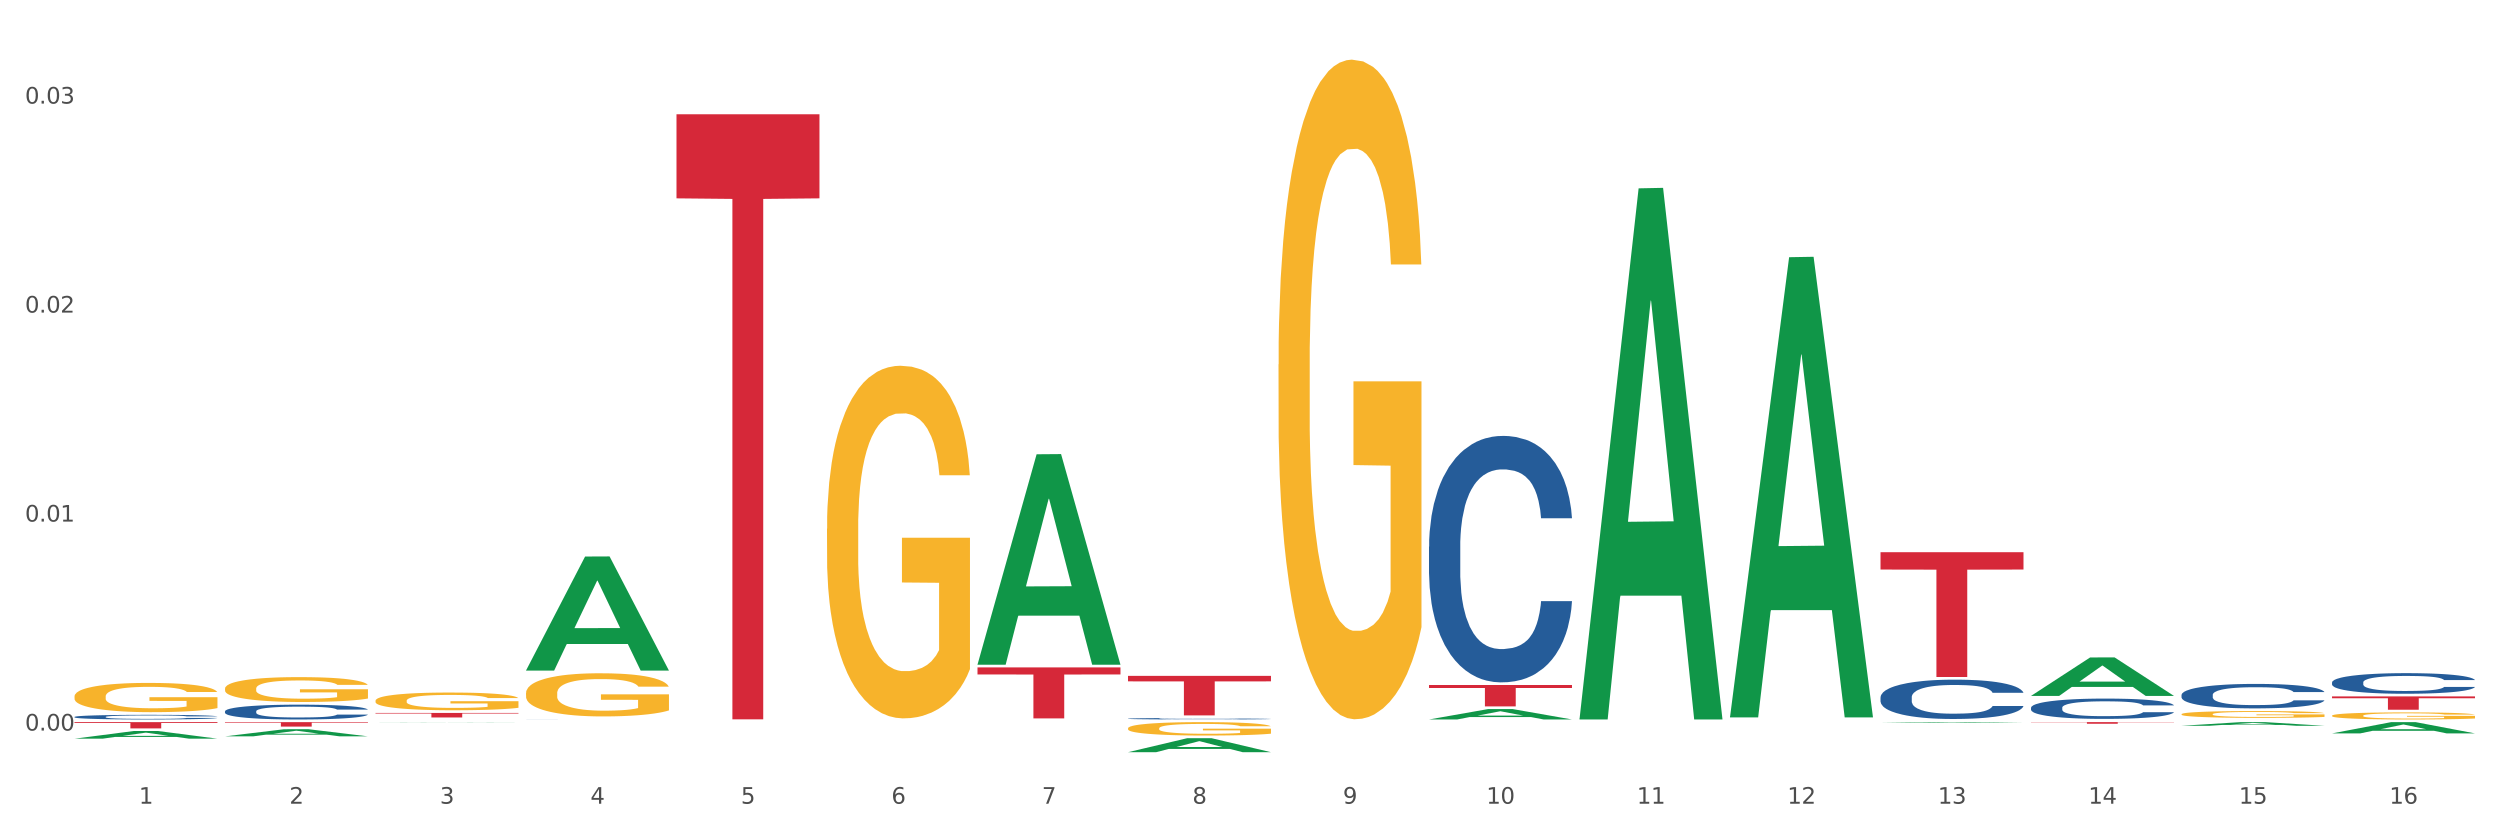 <?xml version="1.0" encoding="utf-8" standalone="no"?>
<!DOCTYPE svg PUBLIC "-//W3C//DTD SVG 1.1//EN"
  "http://www.w3.org/Graphics/SVG/1.1/DTD/svg11.dtd">
<svg xmlns:xlink="http://www.w3.org/1999/xlink" width="1080pt" height="360pt" viewBox="0 0 1080 360" xmlns="http://www.w3.org/2000/svg" version="1.1">
 <rect x="0" y="0" width="1080" height="360" fill="#333333" stroke="none"/>
 <defs>
  <style type="text/css">*{stroke-linejoin: round; stroke-linecap: butt}</style>
 </defs>
 <g id="figure_1">
  <g id="patch_1">
   <path d="M 0 360 
L 1080 360 
L 1080 0 
L 0 0 
z
" style="fill: #ffffff; stroke: #ffffff; stroke-linejoin: miter"/>
  </g>
  <g id="axes_1">
   <g id="matplotlib.axis_1">
    <g id="xtick_1">
     <g id="text_1">
      <!-- 1 -->
      <g style="fill: #4d4d4d" transform="translate(60.004 347.204) scale(0.096 -0.096)">
       <defs>
        <path id="DejaVuSans-31" d="M 794 531 
L 1825 531 
L 1825 4091 
L 703 3866 
L 703 4441 
L 1819 4666 
L 2450 4666 
L 2450 531 
L 3481 531 
L 3481 0 
L 794 0 
L 794 531 
z
" transform="scale(0.016)"/>
       </defs>
       <use xlink:href="#DejaVuSans-31"/>
      </g>
     </g>
    </g>
    <g id="xtick_2">
     <g id="text_2">
      <!-- 2 -->
      <g style="fill: #4d4d4d" transform="translate(125.021 347.204) scale(0.096 -0.096)">
       <defs>
        <path id="DejaVuSans-32" d="M 1228 531 
L 3431 531 
L 3431 0 
L 469 0 
L 469 531 
Q 828 903 1448 1529 
Q 2069 2156 2228 2338 
Q 2531 2678 2651 2914 
Q 2772 3150 2772 3378 
Q 2772 3750 2511 3984 
Q 2250 4219 1831 4219 
Q 1534 4219 1204 4116 
Q 875 4013 500 3803 
L 500 4441 
Q 881 4594 1212 4672 
Q 1544 4750 1819 4750 
Q 2544 4750 2975 4387 
Q 3406 4025 3406 3419 
Q 3406 3131 3298 2873 
Q 3191 2616 2906 2266 
Q 2828 2175 2409 1742 
Q 1991 1309 1228 531 
z
" transform="scale(0.016)"/>
       </defs>
       <use xlink:href="#DejaVuSans-32"/>
      </g>
     </g>
    </g>
    <g id="xtick_3">
     <g id="text_3">
      <!-- 3 -->
      <g style="fill: #4d4d4d" transform="translate(190.039 347.204) scale(0.096 -0.096)">
       <defs>
        <path id="DejaVuSans-33" d="M 2597 2516 
Q 3050 2419 3304 2112 
Q 3559 1806 3559 1356 
Q 3559 666 3084 287 
Q 2609 -91 1734 -91 
Q 1441 -91 1130 -33 
Q 819 25 488 141 
L 488 750 
Q 750 597 1062 519 
Q 1375 441 1716 441 
Q 2309 441 2620 675 
Q 2931 909 2931 1356 
Q 2931 1769 2642 2001 
Q 2353 2234 1838 2234 
L 1294 2234 
L 1294 2753 
L 1863 2753 
Q 2328 2753 2575 2939 
Q 2822 3125 2822 3475 
Q 2822 3834 2567 4026 
Q 2313 4219 1838 4219 
Q 1578 4219 1281 4162 
Q 984 4106 628 3988 
L 628 4550 
Q 988 4650 1302 4700 
Q 1616 4750 1894 4750 
Q 2613 4750 3031 4423 
Q 3450 4097 3450 3541 
Q 3450 3153 3228 2886 
Q 3006 2619 2597 2516 
z
" transform="scale(0.016)"/>
       </defs>
       <use xlink:href="#DejaVuSans-33"/>
      </g>
     </g>
    </g>
    <g id="xtick_4">
     <g id="text_4">
      <!-- 4 -->
      <g style="fill: #4d4d4d" transform="translate(255.056 347.204) scale(0.096 -0.096)">
       <defs>
        <path id="DejaVuSans-34" d="M 2419 4116 
L 825 1625 
L 2419 1625 
L 2419 4116 
z
M 2253 4666 
L 3047 4666 
L 3047 1625 
L 3713 1625 
L 3713 1100 
L 3047 1100 
L 3047 0 
L 2419 0 
L 2419 1100 
L 313 1100 
L 313 1709 
L 2253 4666 
z
" transform="scale(0.016)"/>
       </defs>
       <use xlink:href="#DejaVuSans-34"/>
      </g>
     </g>
    </g>
    <g id="xtick_5">
     <g id="text_5">
      <!-- 5 -->
      <g style="fill: #4d4d4d" transform="translate(320.073 347.204) scale(0.096 -0.096)">
       <defs>
        <path id="DejaVuSans-35" d="M 691 4666 
L 3169 4666 
L 3169 4134 
L 1269 4134 
L 1269 2991 
Q 1406 3038 1543 3061 
Q 1681 3084 1819 3084 
Q 2600 3084 3056 2656 
Q 3513 2228 3513 1497 
Q 3513 744 3044 326 
Q 2575 -91 1722 -91 
Q 1428 -91 1123 -41 
Q 819 9 494 109 
L 494 744 
Q 775 591 1075 516 
Q 1375 441 1709 441 
Q 2250 441 2565 725 
Q 2881 1009 2881 1497 
Q 2881 1984 2565 2268 
Q 2250 2553 1709 2553 
Q 1456 2553 1204 2497 
Q 953 2441 691 2322 
L 691 4666 
z
" transform="scale(0.016)"/>
       </defs>
       <use xlink:href="#DejaVuSans-35"/>
      </g>
     </g>
    </g>
    <g id="xtick_6">
     <g id="text_6">
      <!-- 6 -->
      <g style="fill: #4d4d4d" transform="translate(385.09 347.204) scale(0.096 -0.096)">
       <defs>
        <path id="DejaVuSans-36" d="M 2113 2584 
Q 1688 2584 1439 2293 
Q 1191 2003 1191 1497 
Q 1191 994 1439 701 
Q 1688 409 2113 409 
Q 2538 409 2786 701 
Q 3034 994 3034 1497 
Q 3034 2003 2786 2293 
Q 2538 2584 2113 2584 
z
M 3366 4563 
L 3366 3988 
Q 3128 4100 2886 4159 
Q 2644 4219 2406 4219 
Q 1781 4219 1451 3797 
Q 1122 3375 1075 2522 
Q 1259 2794 1537 2939 
Q 1816 3084 2150 3084 
Q 2853 3084 3261 2657 
Q 3669 2231 3669 1497 
Q 3669 778 3244 343 
Q 2819 -91 2113 -91 
Q 1303 -91 875 529 
Q 447 1150 447 2328 
Q 447 3434 972 4092 
Q 1497 4750 2381 4750 
Q 2619 4750 2861 4703 
Q 3103 4656 3366 4563 
z
" transform="scale(0.016)"/>
       </defs>
       <use xlink:href="#DejaVuSans-36"/>
      </g>
     </g>
    </g>
    <g id="xtick_7">
     <g id="text_7">
      <!-- 7 -->
      <g style="fill: #4d4d4d" transform="translate(450.108 347.204) scale(0.096 -0.096)">
       <defs>
        <path id="DejaVuSans-37" d="M 525 4666 
L 3525 4666 
L 3525 4397 
L 1831 0 
L 1172 0 
L 2766 4134 
L 525 4134 
L 525 4666 
z
" transform="scale(0.016)"/>
       </defs>
       <use xlink:href="#DejaVuSans-37"/>
      </g>
     </g>
    </g>
    <g id="xtick_8">
     <g id="text_8">
      <!-- 8 -->
      <g style="fill: #4d4d4d" transform="translate(515.125 347.204) scale(0.096 -0.096)">
       <defs>
        <path id="DejaVuSans-38" d="M 2034 2216 
Q 1584 2216 1326 1975 
Q 1069 1734 1069 1313 
Q 1069 891 1326 650 
Q 1584 409 2034 409 
Q 2484 409 2743 651 
Q 3003 894 3003 1313 
Q 3003 1734 2745 1975 
Q 2488 2216 2034 2216 
z
M 1403 2484 
Q 997 2584 770 2862 
Q 544 3141 544 3541 
Q 544 4100 942 4425 
Q 1341 4750 2034 4750 
Q 2731 4750 3128 4425 
Q 3525 4100 3525 3541 
Q 3525 3141 3298 2862 
Q 3072 2584 2669 2484 
Q 3125 2378 3379 2068 
Q 3634 1759 3634 1313 
Q 3634 634 3220 271 
Q 2806 -91 2034 -91 
Q 1263 -91 848 271 
Q 434 634 434 1313 
Q 434 1759 690 2068 
Q 947 2378 1403 2484 
z
M 1172 3481 
Q 1172 3119 1398 2916 
Q 1625 2713 2034 2713 
Q 2441 2713 2670 2916 
Q 2900 3119 2900 3481 
Q 2900 3844 2670 4047 
Q 2441 4250 2034 4250 
Q 1625 4250 1398 4047 
Q 1172 3844 1172 3481 
z
" transform="scale(0.016)"/>
       </defs>
       <use xlink:href="#DejaVuSans-38"/>
      </g>
     </g>
    </g>
    <g id="xtick_9">
     <g id="text_9">
      <!-- 9 -->
      <g style="fill: #4d4d4d" transform="translate(580.142 347.204) scale(0.096 -0.096)">
       <defs>
        <path id="DejaVuSans-39" d="M 703 97 
L 703 672 
Q 941 559 1184 500 
Q 1428 441 1663 441 
Q 2288 441 2617 861 
Q 2947 1281 2994 2138 
Q 2813 1869 2534 1725 
Q 2256 1581 1919 1581 
Q 1219 1581 811 2004 
Q 403 2428 403 3163 
Q 403 3881 828 4315 
Q 1253 4750 1959 4750 
Q 2769 4750 3195 4129 
Q 3622 3509 3622 2328 
Q 3622 1225 3098 567 
Q 2575 -91 1691 -91 
Q 1453 -91 1209 -44 
Q 966 3 703 97 
z
M 1959 2075 
Q 2384 2075 2632 2365 
Q 2881 2656 2881 3163 
Q 2881 3666 2632 3958 
Q 2384 4250 1959 4250 
Q 1534 4250 1286 3958 
Q 1038 3666 1038 3163 
Q 1038 2656 1286 2365 
Q 1534 2075 1959 2075 
z
" transform="scale(0.016)"/>
       </defs>
       <use xlink:href="#DejaVuSans-39"/>
      </g>
     </g>
    </g>
    <g id="xtick_10">
     <g id="text_10">
      <!-- 10 -->
      <g style="fill: #4d4d4d" transform="translate(642.105 347.204) scale(0.096 -0.096)">
       <defs>
        <path id="DejaVuSans-30" d="M 2034 4250 
Q 1547 4250 1301 3770 
Q 1056 3291 1056 2328 
Q 1056 1369 1301 889 
Q 1547 409 2034 409 
Q 2525 409 2770 889 
Q 3016 1369 3016 2328 
Q 3016 3291 2770 3770 
Q 2525 4250 2034 4250 
z
M 2034 4750 
Q 2819 4750 3233 4129 
Q 3647 3509 3647 2328 
Q 3647 1150 3233 529 
Q 2819 -91 2034 -91 
Q 1250 -91 836 529 
Q 422 1150 422 2328 
Q 422 3509 836 4129 
Q 1250 4750 2034 4750 
z
" transform="scale(0.016)"/>
       </defs>
       <use xlink:href="#DejaVuSans-31"/>
       <use xlink:href="#DejaVuSans-30" transform="translate(63.623 0)"/>
      </g>
     </g>
    </g>
    <g id="xtick_11">
     <g id="text_11">
      <!-- 11 -->
      <g style="fill: #4d4d4d" transform="translate(707.123 347.204) scale(0.096 -0.096)">
       <use xlink:href="#DejaVuSans-31"/>
       <use xlink:href="#DejaVuSans-31" transform="translate(63.623 0)"/>
      </g>
     </g>
    </g>
    <g id="xtick_12">
     <g id="text_12">
      <!-- 12 -->
      <g style="fill: #4d4d4d" transform="translate(772.14 347.204) scale(0.096 -0.096)">
       <use xlink:href="#DejaVuSans-31"/>
       <use xlink:href="#DejaVuSans-32" transform="translate(63.623 0)"/>
      </g>
     </g>
    </g>
    <g id="xtick_13">
     <g id="text_13">
      <!-- 13 -->
      <g style="fill: #4d4d4d" transform="translate(837.157 347.204) scale(0.096 -0.096)">
       <use xlink:href="#DejaVuSans-31"/>
       <use xlink:href="#DejaVuSans-33" transform="translate(63.623 0)"/>
      </g>
     </g>
    </g>
    <g id="xtick_14">
     <g id="text_14">
      <!-- 14 -->
      <g style="fill: #4d4d4d" transform="translate(902.174 347.204) scale(0.096 -0.096)">
       <use xlink:href="#DejaVuSans-31"/>
       <use xlink:href="#DejaVuSans-34" transform="translate(63.623 0)"/>
      </g>
     </g>
    </g>
    <g id="xtick_15">
     <g id="text_15">
      <!-- 15 -->
      <g style="fill: #4d4d4d" transform="translate(967.192 347.204) scale(0.096 -0.096)">
       <use xlink:href="#DejaVuSans-31"/>
       <use xlink:href="#DejaVuSans-35" transform="translate(63.623 0)"/>
      </g>
     </g>
    </g>
    <g id="xtick_16">
     <g id="text_16">
      <!-- 16 -->
      <g style="fill: #4d4d4d" transform="translate(1032.209 347.204) scale(0.096 -0.096)">
       <use xlink:href="#DejaVuSans-31"/>
       <use xlink:href="#DejaVuSans-36" transform="translate(63.623 0)"/>
      </g>
     </g>
    </g>
    <g id="xtick_17"/>
    <g id="xtick_18"/>
    <g id="xtick_19"/>
    <g id="xtick_20"/>
    <g id="xtick_21"/>
    <g id="xtick_22"/>
    <g id="xtick_23"/>
    <g id="xtick_24"/>
    <g id="xtick_25"/>
    <g id="xtick_26"/>
    <g id="xtick_27"/>
    <g id="xtick_28"/>
    <g id="xtick_29"/>
    <g id="xtick_30"/>
    <g id="xtick_31"/>
   </g>
   <g id="matplotlib.axis_2">
    <g id="ytick_1">
     <g id="text_17">
      <!-- 0.00 -->
      <g style="fill: #4d4d4d" transform="translate(10.8 315.605) scale(0.096 -0.096)">
       <defs>
        <path id="DejaVuSans-2e" d="M 684 794 
L 1344 794 
L 1344 0 
L 684 0 
L 684 794 
z
" transform="scale(0.016)"/>
       </defs>
       <use xlink:href="#DejaVuSans-30"/>
       <use xlink:href="#DejaVuSans-2e" transform="translate(63.623 0)"/>
       <use xlink:href="#DejaVuSans-30" transform="translate(95.41 0)"/>
       <use xlink:href="#DejaVuSans-30" transform="translate(159.033 0)"/>
      </g>
     </g>
    </g>
    <g id="ytick_2">
     <g id="text_18">
      <!-- 0.01 -->
      <g style="fill: #4d4d4d" transform="translate(10.8 225.322) scale(0.096 -0.096)">
       <use xlink:href="#DejaVuSans-30"/>
       <use xlink:href="#DejaVuSans-2e" transform="translate(63.623 0)"/>
       <use xlink:href="#DejaVuSans-30" transform="translate(95.41 0)"/>
       <use xlink:href="#DejaVuSans-31" transform="translate(159.033 0)"/>
      </g>
     </g>
    </g>
    <g id="ytick_3">
     <g id="text_19">
      <!-- 0.02 -->
      <g style="fill: #4d4d4d" transform="translate(10.8 135.039) scale(0.096 -0.096)">
       <use xlink:href="#DejaVuSans-30"/>
       <use xlink:href="#DejaVuSans-2e" transform="translate(63.623 0)"/>
       <use xlink:href="#DejaVuSans-30" transform="translate(95.41 0)"/>
       <use xlink:href="#DejaVuSans-32" transform="translate(159.033 0)"/>
      </g>
     </g>
    </g>
    <g id="ytick_4">
     <g id="text_20">
      <!-- 0.03 -->
      <g style="fill: #4d4d4d" transform="translate(10.8 44.756) scale(0.096 -0.096)">
       <use xlink:href="#DejaVuSans-30"/>
       <use xlink:href="#DejaVuSans-2e" transform="translate(63.623 0)"/>
       <use xlink:href="#DejaVuSans-30" transform="translate(95.41 0)"/>
       <use xlink:href="#DejaVuSans-33" transform="translate(159.033 0)"/>
      </g>
     </g>
    </g>
    <g id="ytick_5"/>
    <g id="ytick_6"/>
    <g id="ytick_7"/>
   </g>
   <g id="PolyCollection_1">
    <path d="M 812.382 312.334 
L 812.446 312.334 
L 837.916 311.958 
L 848.487 311.957 
L 874.148 312.335 
L 861.922 312.335 
L 856.382 312.247 
L 830.084 312.247 
L 829.893 312.248 
L 824.544 312.335 
L 812.382 312.335 
L 812.382 312.334 
L 833.395 312.194 
L 853.071 312.194 
L 843.329 312.038 
L 843.201 312.037 
L 843.074 312.038 
L 833.332 312.194 
L 833.395 312.194 
L 812.382 312.334 
z
" clip-path="url(#p7801685989)" style="fill: #109648"/>
    <path d="M 877.399 300.609 
L 877.463 300.593 
L 902.933 284.016 
L 913.504 284 
L 939.166 300.64 
L 926.94 300.64 
L 921.4 296.765 
L 895.101 296.765 
L 894.91 296.828 
L 889.561 300.64 
L 877.399 300.64 
L 877.399 300.609 
L 898.412 294.453 
L 918.089 294.437 
L 908.346 287.547 
L 908.219 287.515 
L 908.091 287.562 
L 898.349 294.437 
L 898.412 294.453 
L 877.399 300.609 
z
" clip-path="url(#p7801685989)" style="fill: #109648"/>
    <path d="M 942.416 313.534 
L 942.48 313.532 
L 967.951 311.959 
L 978.521 311.957 
L 1004.183 313.537 
L 991.957 313.537 
L 986.417 313.169 
L 960.118 313.169 
L 959.927 313.175 
L 954.579 313.537 
L 942.416 313.537 
L 942.416 313.534 
L 963.43 312.949 
L 983.106 312.948 
L 973.363 312.294 
L 973.236 312.291 
L 973.109 312.295 
L 963.366 312.948 
L 963.43 312.949 
L 942.416 313.534 
z
" clip-path="url(#p7801685989)" style="fill: #109648"/>
    <path d="M 1007.434 316.822 
L 1007.497 316.818 
L 1032.968 311.962 
L 1043.538 311.957 
L 1069.2 316.832 
L 1056.974 316.832 
L 1051.434 315.697 
L 1025.136 315.697 
L 1024.945 315.715 
L 1019.596 316.832 
L 1007.434 316.832 
L 1007.434 316.822 
L 1028.447 315.019 
L 1048.123 315.015 
L 1038.38 312.996 
L 1038.253 312.987 
L 1038.126 313.001 
L 1028.383 315.015 
L 1028.447 315.019 
L 1007.434 316.822 
z
" clip-path="url(#p7801685989)" style="fill: #109648"/>
    <path d="M 32.175 309.707 
L 32.248 309.705 
L 32.248 309.653 
L 32.467 309.584 
L 33.27 309.455 
L 34.292 309.358 
L 36.045 309.244 
L 36.994 309.197 
L 38.235 309.143 
L 40.79 309.057 
L 43.711 308.984 
L 45.755 308.944 
L 47.288 308.918 
L 50.72 308.872 
L 52.691 308.852 
L 54.735 308.835 
L 56.487 308.824 
L 59.408 308.811 
L 61.744 308.806 
L 64.445 308.804 
L 66.709 308.806 
L 69.702 308.813 
L 74.083 308.835 
L 75.762 308.848 
L 78.025 308.87 
L 80.362 308.9 
L 82.26 308.929 
L 84.45 308.971 
L 86.713 309.026 
L 88.904 309.096 
L 90.437 309.16 
L 91.678 309.228 
L 92.773 309.31 
L 93.576 309.4 
L 93.941 309.475 
L 80.581 309.475 
L 80.216 309.408 
L 79.485 309.334 
L 78.755 309.285 
L 77.952 309.244 
L 76.711 309.198 
L 75.616 309.169 
L 73.791 309.134 
L 72.111 309.112 
L 70.724 309.099 
L 69.045 309.088 
L 65.468 309.077 
L 62.912 309.077 
L 61.306 309.081 
L 59.335 309.09 
L 57.655 309.103 
L 55.684 309.125 
L 54.151 309.149 
L 52.618 309.18 
L 51.742 309.202 
L 50.427 309.243 
L 49.551 309.276 
L 48.383 309.332 
L 47.726 309.373 
L 46.558 309.477 
L 46.047 309.554 
L 45.828 309.608 
L 45.682 309.666 
L 45.682 309.952 
L 46.12 310.081 
L 46.485 310.136 
L 47.069 310.198 
L 48.164 310.279 
L 49.77 310.358 
L 51.45 310.415 
L 52.837 310.449 
L 54.151 310.475 
L 55.465 310.495 
L 57.071 310.514 
L 58.386 310.525 
L 60.357 310.536 
L 62.693 310.541 
L 64.518 310.541 
L 68.242 310.532 
L 69.921 310.523 
L 71.527 310.51 
L 73.28 310.49 
L 74.667 310.468 
L 75.47 310.451 
L 76.784 310.416 
L 77.806 310.38 
L 78.682 310.338 
L 79.266 310.301 
L 79.923 310.246 
L 80.435 310.183 
L 80.581 310.15 
L 93.941 310.15 
L 93.649 310.216 
L 93.138 310.281 
L 92.116 310.367 
L 91.313 310.416 
L 90.072 310.477 
L 88.758 310.528 
L 86.932 310.585 
L 85.253 310.627 
L 83.501 310.664 
L 81.603 310.697 
L 78.171 310.743 
L 76.93 310.756 
L 74.302 310.778 
L 72.257 310.791 
L 69.264 310.803 
L 66.198 310.811 
L 62.985 310.813 
L 60.138 310.809 
L 56.998 310.798 
L 55.027 310.787 
L 52.837 310.77 
L 50.281 310.745 
L 47.872 310.714 
L 45.609 310.677 
L 43.492 310.635 
L 41.52 310.587 
L 38.965 310.508 
L 37.067 310.431 
L 35.679 310.36 
L 34.73 310.299 
L 33.781 310.222 
L 33.27 310.169 
L 32.467 310.04 
L 32.175 309.921 
L 32.175 309.707 
z
" clip-path="url(#p7801685989)" style="fill: #255c99"/>
    <path d="M 97.192 307.287 
L 97.265 307.281 
L 97.265 307.117 
L 97.484 306.895 
L 98.287 306.486 
L 99.31 306.176 
L 101.062 305.814 
L 102.011 305.662 
L 103.252 305.492 
L 105.807 305.217 
L 108.728 304.983 
L 110.772 304.855 
L 112.305 304.773 
L 115.737 304.627 
L 117.708 304.562 
L 119.752 304.51 
L 121.505 304.475 
L 124.425 304.434 
L 126.761 304.416 
L 129.463 304.41 
L 131.726 304.416 
L 134.719 304.44 
L 139.1 304.51 
L 140.779 304.551 
L 143.042 304.621 
L 145.379 304.714 
L 147.277 304.808 
L 149.467 304.942 
L 151.731 305.118 
L 153.921 305.34 
L 155.454 305.545 
L 156.695 305.761 
L 157.79 306.024 
L 158.594 306.311 
L 158.959 306.55 
L 145.598 306.55 
L 145.233 306.334 
L 144.503 306.1 
L 143.773 305.942 
L 142.969 305.814 
L 141.728 305.667 
L 140.633 305.574 
L 138.808 305.463 
L 137.129 305.393 
L 135.741 305.352 
L 134.062 305.317 
L 130.485 305.282 
L 127.929 305.282 
L 126.323 305.293 
L 124.352 305.323 
L 122.673 305.363 
L 120.701 305.434 
L 119.168 305.51 
L 117.635 305.609 
L 116.759 305.679 
L 115.445 305.808 
L 114.569 305.913 
L 113.4 306.094 
L 112.743 306.223 
L 111.575 306.556 
L 111.064 306.802 
L 110.845 306.971 
L 110.699 307.158 
L 110.699 308.07 
L 111.137 308.48 
L 111.502 308.655 
L 112.086 308.854 
L 113.181 309.111 
L 114.788 309.363 
L 116.467 309.544 
L 117.854 309.655 
L 119.168 309.737 
L 120.482 309.801 
L 122.089 309.86 
L 123.403 309.895 
L 125.374 309.93 
L 127.71 309.947 
L 129.536 309.947 
L 133.259 309.918 
L 134.938 309.889 
L 136.545 309.848 
L 138.297 309.784 
L 139.684 309.713 
L 140.487 309.661 
L 141.801 309.55 
L 142.823 309.433 
L 143.7 309.298 
L 144.284 309.181 
L 144.941 309.006 
L 145.452 308.807 
L 145.598 308.702 
L 158.959 308.702 
L 158.667 308.912 
L 158.156 309.117 
L 157.133 309.392 
L 156.33 309.55 
L 155.089 309.743 
L 153.775 309.906 
L 151.95 310.088 
L 150.27 310.222 
L 148.518 310.339 
L 146.62 310.444 
L 143.188 310.59 
L 141.947 310.631 
L 139.319 310.701 
L 137.275 310.742 
L 134.281 310.783 
L 131.215 310.807 
L 128.002 310.813 
L 125.155 310.801 
L 122.016 310.766 
L 120.044 310.731 
L 117.854 310.678 
L 115.299 310.596 
L 112.889 310.497 
L 110.626 310.38 
L 108.509 310.245 
L 106.538 310.093 
L 103.982 309.842 
L 102.084 309.596 
L 100.697 309.368 
L 99.748 309.175 
L 98.798 308.93 
L 98.287 308.76 
L 97.484 308.351 
L 97.192 307.971 
L 97.192 307.287 
z
" clip-path="url(#p7801685989)" style="fill: #255c99"/>
    <path d="M 227.227 310.652 
L 227.3 310.652 
L 227.3 310.652 
L 227.519 310.651 
L 228.322 310.65 
L 229.344 310.649 
L 231.096 310.648 
L 232.045 310.648 
L 233.287 310.647 
L 235.842 310.647 
L 238.762 310.646 
L 240.807 310.646 
L 242.34 310.645 
L 245.771 310.645 
L 247.743 310.645 
L 249.787 310.645 
L 251.539 310.644 
L 254.459 310.644 
L 256.796 310.644 
L 259.497 310.644 
L 261.76 310.644 
L 264.754 310.644 
L 269.134 310.645 
L 270.814 310.645 
L 273.077 310.645 
L 275.413 310.645 
L 277.312 310.645 
L 279.502 310.646 
L 281.765 310.646 
L 283.955 310.647 
L 285.489 310.647 
L 286.73 310.648 
L 287.825 310.649 
L 288.628 310.65 
L 288.993 310.65 
L 275.632 310.65 
L 275.267 310.65 
L 274.537 310.649 
L 273.807 310.649 
L 273.004 310.648 
L 271.763 310.648 
L 270.668 310.648 
L 268.842 310.647 
L 267.163 310.647 
L 265.776 310.647 
L 264.097 310.647 
L 260.519 310.647 
L 257.964 310.647 
L 256.358 310.647 
L 254.386 310.647 
L 252.707 310.647 
L 250.736 310.647 
L 249.203 310.647 
L 247.669 310.648 
L 246.793 310.648 
L 245.479 310.648 
L 244.603 310.649 
L 243.435 310.649 
L 242.778 310.649 
L 241.61 310.65 
L 241.099 310.651 
L 240.88 310.652 
L 240.734 310.652 
L 240.734 310.655 
L 241.172 310.656 
L 241.537 310.656 
L 242.121 310.657 
L 243.216 310.658 
L 244.822 310.658 
L 246.501 310.659 
L 247.889 310.659 
L 249.203 310.659 
L 250.517 310.66 
L 252.123 310.66 
L 253.437 310.66 
L 255.409 310.66 
L 257.745 310.66 
L 259.57 310.66 
L 263.294 310.66 
L 264.973 310.66 
L 266.579 310.66 
L 268.331 310.66 
L 269.718 310.659 
L 270.522 310.659 
L 271.836 310.659 
L 272.858 310.659 
L 273.734 310.658 
L 274.318 310.658 
L 274.975 310.657 
L 275.486 310.657 
L 275.632 310.656 
L 288.993 310.656 
L 288.701 310.657 
L 288.19 310.658 
L 287.168 310.658 
L 286.365 310.659 
L 285.124 310.659 
L 283.809 310.66 
L 281.984 310.66 
L 280.305 310.661 
L 278.553 310.661 
L 276.654 310.661 
L 273.223 310.662 
L 271.982 310.662 
L 269.353 310.662 
L 267.309 310.662 
L 264.316 310.662 
L 261.249 310.662 
L 258.037 310.662 
L 255.19 310.662 
L 252.05 310.662 
L 250.079 310.662 
L 247.889 310.662 
L 245.333 310.662 
L 242.924 310.662 
L 240.661 310.661 
L 238.543 310.661 
L 236.572 310.66 
L 234.017 310.66 
L 232.118 310.659 
L 230.731 310.658 
L 229.782 310.658 
L 228.833 310.657 
L 228.322 310.657 
L 227.519 310.655 
L 227.227 310.654 
L 227.227 310.652 
z
" clip-path="url(#p7801685989)" style="fill: #255c99"/>
    <path d="M 487.296 310.469 
L 487.369 310.468 
L 487.369 310.452 
L 487.588 310.431 
L 488.391 310.391 
L 489.413 310.361 
L 491.165 310.325 
L 492.114 310.311 
L 493.356 310.294 
L 495.911 310.267 
L 498.831 310.245 
L 500.876 310.232 
L 502.409 310.224 
L 505.84 310.21 
L 507.811 310.204 
L 509.856 310.198 
L 511.608 310.195 
L 514.528 310.191 
L 516.865 310.189 
L 519.566 310.189 
L 521.829 310.189 
L 524.823 310.192 
L 529.203 310.198 
L 530.883 310.202 
L 533.146 310.209 
L 535.482 310.218 
L 537.38 310.227 
L 539.571 310.241 
L 541.834 310.258 
L 544.024 310.279 
L 545.558 310.299 
L 546.799 310.32 
L 547.894 310.346 
L 548.697 310.374 
L 549.062 310.397 
L 535.701 310.397 
L 535.336 310.376 
L 534.606 310.353 
L 533.876 310.338 
L 533.073 310.325 
L 531.832 310.311 
L 530.737 310.302 
L 528.911 310.291 
L 527.232 310.284 
L 525.845 310.28 
L 524.166 310.277 
L 520.588 310.274 
L 518.033 310.274 
L 516.427 310.275 
L 514.455 310.278 
L 512.776 310.282 
L 510.805 310.288 
L 509.272 310.296 
L 507.738 310.306 
L 506.862 310.312 
L 505.548 310.325 
L 504.672 310.335 
L 503.504 310.353 
L 502.847 310.365 
L 501.679 310.398 
L 501.168 310.422 
L 500.949 310.438 
L 500.803 310.456 
L 500.803 310.545 
L 501.241 310.585 
L 501.606 310.602 
L 502.19 310.622 
L 503.285 310.647 
L 504.891 310.671 
L 506.57 310.689 
L 507.957 310.7 
L 509.272 310.708 
L 510.586 310.714 
L 512.192 310.72 
L 513.506 310.723 
L 515.478 310.727 
L 517.814 310.728 
L 519.639 310.728 
L 523.363 310.725 
L 525.042 310.723 
L 526.648 310.719 
L 528.4 310.712 
L 529.787 310.705 
L 530.591 310.7 
L 531.905 310.69 
L 532.927 310.678 
L 533.803 310.665 
L 534.387 310.654 
L 535.044 310.637 
L 535.555 310.617 
L 535.701 310.607 
L 549.062 310.607 
L 548.77 310.627 
L 548.259 310.647 
L 547.237 310.674 
L 546.434 310.69 
L 545.193 310.708 
L 543.878 310.724 
L 542.053 310.742 
L 540.374 310.755 
L 538.622 310.766 
L 536.723 310.777 
L 533.292 310.791 
L 532.051 310.795 
L 529.422 310.802 
L 527.378 310.806 
L 524.385 310.81 
L 521.318 310.812 
L 518.106 310.813 
L 515.258 310.811 
L 512.119 310.808 
L 510.148 310.805 
L 507.957 310.799 
L 505.402 310.791 
L 502.993 310.782 
L 500.73 310.77 
L 498.612 310.757 
L 496.641 310.742 
L 494.086 310.718 
L 492.187 310.694 
L 490.8 310.672 
L 489.851 310.653 
L 488.902 310.629 
L 488.391 310.613 
L 487.588 310.573 
L 487.296 310.536 
L 487.296 310.469 
z
" clip-path="url(#p7801685989)" style="fill: #255c99"/>
    <path d="M 617.33 236.15 
L 617.403 236.053 
L 617.403 233.33 
L 617.622 229.635 
L 618.425 222.828 
L 619.447 217.674 
L 621.2 211.645 
L 622.149 209.117 
L 623.39 206.297 
L 625.945 201.726 
L 628.866 197.836 
L 630.91 195.697 
L 632.443 194.336 
L 635.875 191.905 
L 637.846 190.835 
L 639.89 189.96 
L 641.642 189.376 
L 644.563 188.695 
L 646.899 188.404 
L 649.601 188.306 
L 651.864 188.404 
L 654.857 188.793 
L 659.238 189.96 
L 660.917 190.64 
L 663.18 191.807 
L 665.517 193.363 
L 667.415 194.919 
L 669.605 197.156 
L 671.869 200.073 
L 674.059 203.768 
L 675.592 207.172 
L 676.833 210.77 
L 677.928 215.146 
L 678.732 219.911 
L 679.097 223.898 
L 665.736 223.898 
L 665.371 220.3 
L 664.641 216.41 
L 663.91 213.784 
L 663.107 211.645 
L 661.866 209.214 
L 660.771 207.658 
L 658.946 205.81 
L 657.267 204.643 
L 655.879 203.963 
L 654.2 203.379 
L 650.623 202.796 
L 648.067 202.796 
L 646.461 202.99 
L 644.49 203.477 
L 642.811 204.157 
L 640.839 205.324 
L 639.306 206.588 
L 637.773 208.241 
L 636.897 209.408 
L 635.583 211.548 
L 634.707 213.298 
L 633.538 216.313 
L 632.881 218.452 
L 631.713 223.995 
L 631.202 228.079 
L 630.983 230.899 
L 630.837 234.011 
L 630.837 249.181 
L 631.275 255.988 
L 631.64 258.905 
L 632.224 262.212 
L 633.319 266.49 
L 634.926 270.672 
L 636.605 273.687 
L 637.992 275.534 
L 639.306 276.896 
L 640.62 277.965 
L 642.227 278.938 
L 643.541 279.521 
L 645.512 280.105 
L 647.848 280.396 
L 649.674 280.396 
L 653.397 279.91 
L 655.076 279.424 
L 656.683 278.743 
L 658.435 277.674 
L 659.822 276.507 
L 660.625 275.631 
L 661.939 273.784 
L 662.961 271.839 
L 663.837 269.602 
L 664.422 267.657 
L 665.079 264.74 
L 665.59 261.434 
L 665.736 259.683 
L 679.097 259.683 
L 678.805 263.184 
L 678.293 266.588 
L 677.271 271.158 
L 676.468 273.784 
L 675.227 276.993 
L 673.913 279.716 
L 672.088 282.73 
L 670.408 284.967 
L 668.656 286.912 
L 666.758 288.662 
L 663.326 291.093 
L 662.085 291.774 
L 659.457 292.941 
L 657.413 293.621 
L 654.419 294.302 
L 651.353 294.691 
L 648.14 294.788 
L 645.293 294.594 
L 642.154 294.01 
L 640.182 293.427 
L 637.992 292.552 
L 635.437 291.19 
L 633.027 289.537 
L 630.764 287.592 
L 628.647 285.356 
L 626.675 282.827 
L 624.12 278.646 
L 622.222 274.562 
L 620.835 270.769 
L 619.886 267.56 
L 618.936 263.476 
L 618.425 260.656 
L 617.622 253.849 
L 617.33 247.528 
L 617.33 236.15 
z
" clip-path="url(#p7801685989)" style="fill: #255c99"/>
    <path d="M 812.382 301.241 
L 812.455 301.226 
L 812.455 300.791 
L 812.674 300.201 
L 813.477 299.114 
L 814.499 298.291 
L 816.251 297.329 
L 817.201 296.925 
L 818.442 296.475 
L 820.997 295.745 
L 823.917 295.124 
L 825.962 294.783 
L 827.495 294.565 
L 830.926 294.177 
L 832.898 294.006 
L 834.942 293.867 
L 836.694 293.773 
L 839.615 293.665 
L 841.951 293.618 
L 844.652 293.603 
L 846.916 293.618 
L 849.909 293.68 
L 854.29 293.867 
L 855.969 293.975 
L 858.232 294.162 
L 860.568 294.41 
L 862.467 294.658 
L 864.657 295.016 
L 866.92 295.481 
L 869.111 296.071 
L 870.644 296.615 
L 871.885 297.189 
L 872.98 297.888 
L 873.783 298.649 
L 874.148 299.285 
L 860.787 299.285 
L 860.422 298.711 
L 859.692 298.09 
L 858.962 297.67 
L 858.159 297.329 
L 856.918 296.941 
L 855.823 296.692 
L 853.998 296.397 
L 852.318 296.211 
L 850.931 296.102 
L 849.252 296.009 
L 845.674 295.916 
L 843.119 295.916 
L 841.513 295.947 
L 839.542 296.025 
L 837.862 296.133 
L 835.891 296.32 
L 834.358 296.522 
L 832.825 296.785 
L 831.949 296.972 
L 830.634 297.313 
L 829.758 297.593 
L 828.59 298.074 
L 827.933 298.416 
L 826.765 299.301 
L 826.254 299.953 
L 826.035 300.403 
L 825.889 300.9 
L 825.889 303.322 
L 826.327 304.409 
L 826.692 304.874 
L 827.276 305.402 
L 828.371 306.086 
L 829.977 306.753 
L 831.657 307.234 
L 833.044 307.529 
L 834.358 307.747 
L 835.672 307.918 
L 837.278 308.073 
L 838.592 308.166 
L 840.564 308.259 
L 842.9 308.306 
L 844.725 308.306 
L 848.449 308.228 
L 850.128 308.15 
L 851.734 308.042 
L 853.486 307.871 
L 854.874 307.685 
L 855.677 307.545 
L 856.991 307.25 
L 858.013 306.939 
L 858.889 306.582 
L 859.473 306.272 
L 860.13 305.806 
L 860.641 305.278 
L 860.787 304.999 
L 874.148 304.999 
L 873.856 305.558 
L 873.345 306.101 
L 872.323 306.831 
L 871.52 307.25 
L 870.279 307.762 
L 868.965 308.197 
L 867.139 308.678 
L 865.46 309.035 
L 863.708 309.346 
L 861.81 309.625 
L 858.378 310.014 
L 857.137 310.122 
L 854.509 310.309 
L 852.464 310.417 
L 849.471 310.526 
L 846.405 310.588 
L 843.192 310.604 
L 840.345 310.573 
L 837.205 310.479 
L 835.234 310.386 
L 833.044 310.246 
L 830.488 310.029 
L 828.079 309.765 
L 825.816 309.455 
L 823.698 309.098 
L 821.727 308.694 
L 819.172 308.026 
L 817.274 307.374 
L 815.886 306.769 
L 814.937 306.256 
L 813.988 305.604 
L 813.477 305.154 
L 812.674 304.067 
L 812.382 303.058 
L 812.382 301.241 
z
" clip-path="url(#p7801685989)" style="fill: #255c99"/>
    <path d="M 877.399 305.729 
L 877.472 305.721 
L 877.472 305.496 
L 877.691 305.192 
L 878.494 304.63 
L 879.516 304.206 
L 881.269 303.709 
L 882.218 303.5 
L 883.459 303.268 
L 886.014 302.891 
L 888.935 302.571 
L 890.979 302.394 
L 892.512 302.282 
L 895.944 302.082 
L 897.915 301.993 
L 899.959 301.921 
L 901.711 301.873 
L 904.632 301.817 
L 906.968 301.793 
L 909.67 301.785 
L 911.933 301.793 
L 914.926 301.825 
L 919.307 301.921 
L 920.986 301.977 
L 923.249 302.074 
L 925.586 302.202 
L 927.484 302.33 
L 929.674 302.514 
L 931.938 302.755 
L 934.128 303.059 
L 935.661 303.34 
L 936.902 303.637 
L 937.997 303.997 
L 938.8 304.39 
L 939.166 304.719 
L 925.805 304.719 
L 925.44 304.422 
L 924.71 304.101 
L 923.979 303.885 
L 923.176 303.709 
L 921.935 303.508 
L 920.84 303.38 
L 919.015 303.228 
L 917.336 303.132 
L 915.948 303.076 
L 914.269 303.027 
L 910.692 302.979 
L 908.136 302.979 
L 906.53 302.995 
L 904.559 303.035 
L 902.88 303.092 
L 900.908 303.188 
L 899.375 303.292 
L 897.842 303.428 
L 896.966 303.524 
L 895.652 303.701 
L 894.775 303.845 
L 893.607 304.093 
L 892.95 304.27 
L 891.782 304.727 
L 891.271 305.063 
L 891.052 305.296 
L 890.906 305.552 
L 890.906 306.803 
L 891.344 307.364 
L 891.709 307.604 
L 892.293 307.877 
L 893.388 308.229 
L 894.995 308.574 
L 896.674 308.823 
L 898.061 308.975 
L 899.375 309.087 
L 900.689 309.175 
L 902.296 309.255 
L 903.61 309.303 
L 905.581 309.352 
L 907.917 309.376 
L 909.743 309.376 
L 913.466 309.336 
L 915.145 309.295 
L 916.751 309.239 
L 918.504 309.151 
L 919.891 309.055 
L 920.694 308.983 
L 922.008 308.831 
L 923.03 308.67 
L 923.906 308.486 
L 924.491 308.326 
L 925.148 308.085 
L 925.659 307.813 
L 925.805 307.668 
L 939.166 307.668 
L 938.873 307.957 
L 938.362 308.237 
L 937.34 308.614 
L 936.537 308.831 
L 935.296 309.095 
L 933.982 309.32 
L 932.157 309.568 
L 930.477 309.752 
L 928.725 309.913 
L 926.827 310.057 
L 923.395 310.257 
L 922.154 310.313 
L 919.526 310.41 
L 917.482 310.466 
L 914.488 310.522 
L 911.422 310.554 
L 908.209 310.562 
L 905.362 310.546 
L 902.223 310.498 
L 900.251 310.45 
L 898.061 310.378 
L 895.506 310.265 
L 893.096 310.129 
L 890.833 309.969 
L 888.716 309.784 
L 886.744 309.576 
L 884.189 309.231 
L 882.291 308.895 
L 880.904 308.582 
L 879.954 308.318 
L 879.005 307.981 
L 878.494 307.748 
L 877.691 307.187 
L 877.399 306.666 
L 877.399 305.729 
z
" clip-path="url(#p7801685989)" style="fill: #255c99"/>
    <path d="M 942.416 300.2 
L 942.489 300.19 
L 942.489 299.92 
L 942.708 299.552 
L 943.512 298.876 
L 944.534 298.364 
L 946.286 297.765 
L 947.235 297.513 
L 948.476 297.233 
L 951.032 296.779 
L 953.952 296.393 
L 955.996 296.18 
L 957.529 296.045 
L 960.961 295.803 
L 962.932 295.697 
L 964.976 295.61 
L 966.729 295.552 
L 969.649 295.484 
L 971.985 295.455 
L 974.687 295.446 
L 976.95 295.455 
L 979.943 295.494 
L 984.324 295.61 
L 986.003 295.678 
L 988.267 295.793 
L 990.603 295.948 
L 992.501 296.103 
L 994.691 296.325 
L 996.955 296.615 
L 999.145 296.982 
L 1000.678 297.32 
L 1001.919 297.678 
L 1003.015 298.113 
L 1003.818 298.586 
L 1004.183 298.982 
L 990.822 298.982 
L 990.457 298.625 
L 989.727 298.238 
L 988.997 297.977 
L 988.194 297.765 
L 986.952 297.523 
L 985.857 297.369 
L 984.032 297.185 
L 982.353 297.069 
L 980.966 297.001 
L 979.286 296.943 
L 975.709 296.885 
L 973.154 296.885 
L 971.547 296.905 
L 969.576 296.953 
L 967.897 297.021 
L 965.926 297.137 
L 964.392 297.262 
L 962.859 297.426 
L 961.983 297.542 
L 960.669 297.755 
L 959.793 297.929 
L 958.625 298.229 
L 957.967 298.441 
L 956.799 298.992 
L 956.288 299.398 
L 956.069 299.678 
L 955.923 299.987 
L 955.923 301.495 
L 956.361 302.171 
L 956.726 302.461 
L 957.31 302.789 
L 958.406 303.215 
L 960.012 303.63 
L 961.691 303.93 
L 963.078 304.113 
L 964.392 304.248 
L 965.707 304.355 
L 967.313 304.451 
L 968.627 304.509 
L 970.598 304.567 
L 972.935 304.596 
L 974.76 304.596 
L 978.483 304.548 
L 980.163 304.5 
L 981.769 304.432 
L 983.521 304.326 
L 984.908 304.21 
L 985.711 304.123 
L 987.025 303.939 
L 988.048 303.746 
L 988.924 303.524 
L 989.508 303.33 
L 990.165 303.041 
L 990.676 302.712 
L 990.822 302.538 
L 1004.183 302.538 
L 1003.891 302.886 
L 1003.38 303.224 
L 1002.358 303.678 
L 1001.554 303.939 
L 1000.313 304.258 
L 998.999 304.529 
L 997.174 304.828 
L 995.495 305.05 
L 993.742 305.244 
L 991.844 305.418 
L 988.413 305.659 
L 987.171 305.727 
L 984.543 305.843 
L 982.499 305.91 
L 979.505 305.978 
L 976.439 306.017 
L 973.227 306.026 
L 970.379 306.007 
L 967.24 305.949 
L 965.268 305.891 
L 963.078 305.804 
L 960.523 305.669 
L 958.114 305.505 
L 955.85 305.311 
L 953.733 305.089 
L 951.762 304.838 
L 949.206 304.422 
L 947.308 304.017 
L 945.921 303.64 
L 944.972 303.321 
L 944.023 302.915 
L 943.512 302.635 
L 942.708 301.958 
L 942.416 301.33 
L 942.416 300.2 
z
" clip-path="url(#p7801685989)" style="fill: #255c99"/>
    <path d="M 1007.434 294.801 
L 1007.507 294.793 
L 1007.507 294.565 
L 1007.726 294.256 
L 1008.529 293.687 
L 1009.551 293.256 
L 1011.303 292.752 
L 1012.252 292.541 
L 1013.493 292.305 
L 1016.049 291.923 
L 1018.969 291.598 
L 1021.013 291.419 
L 1022.547 291.305 
L 1025.978 291.102 
L 1027.949 291.012 
L 1029.994 290.939 
L 1031.746 290.89 
L 1034.666 290.833 
L 1037.003 290.809 
L 1039.704 290.801 
L 1041.967 290.809 
L 1044.961 290.841 
L 1049.341 290.939 
L 1051.021 290.996 
L 1053.284 291.093 
L 1055.62 291.224 
L 1057.518 291.354 
L 1059.709 291.541 
L 1061.972 291.785 
L 1064.162 292.093 
L 1065.696 292.378 
L 1066.937 292.679 
L 1068.032 293.045 
L 1068.835 293.443 
L 1069.2 293.776 
L 1055.839 293.776 
L 1055.474 293.476 
L 1054.744 293.15 
L 1054.014 292.931 
L 1053.211 292.752 
L 1051.97 292.549 
L 1050.875 292.419 
L 1049.049 292.264 
L 1047.37 292.167 
L 1045.983 292.11 
L 1044.304 292.061 
L 1040.726 292.012 
L 1038.171 292.012 
L 1036.565 292.028 
L 1034.593 292.069 
L 1032.914 292.126 
L 1030.943 292.224 
L 1029.41 292.329 
L 1027.876 292.467 
L 1027 292.565 
L 1025.686 292.744 
L 1024.81 292.89 
L 1023.642 293.142 
L 1022.985 293.321 
L 1021.817 293.784 
L 1021.306 294.126 
L 1021.086 294.362 
L 1020.94 294.622 
L 1020.94 295.89 
L 1021.379 296.459 
L 1021.744 296.703 
L 1022.328 296.979 
L 1023.423 297.337 
L 1025.029 297.687 
L 1026.708 297.939 
L 1028.095 298.093 
L 1029.41 298.207 
L 1030.724 298.296 
L 1032.33 298.378 
L 1033.644 298.426 
L 1035.615 298.475 
L 1037.952 298.5 
L 1039.777 298.5 
L 1043.501 298.459 
L 1045.18 298.418 
L 1046.786 298.361 
L 1048.538 298.272 
L 1049.925 298.174 
L 1050.728 298.101 
L 1052.043 297.947 
L 1053.065 297.784 
L 1053.941 297.597 
L 1054.525 297.435 
L 1055.182 297.191 
L 1055.693 296.914 
L 1055.839 296.768 
L 1069.2 296.768 
L 1068.908 297.061 
L 1068.397 297.345 
L 1067.375 297.727 
L 1066.572 297.947 
L 1065.33 298.215 
L 1064.016 298.443 
L 1062.191 298.695 
L 1060.512 298.882 
L 1058.76 299.044 
L 1056.861 299.191 
L 1053.43 299.394 
L 1052.189 299.451 
L 1049.56 299.548 
L 1047.516 299.605 
L 1044.523 299.662 
L 1041.456 299.695 
L 1038.244 299.703 
L 1035.396 299.687 
L 1032.257 299.638 
L 1030.286 299.589 
L 1028.095 299.516 
L 1025.54 299.402 
L 1023.131 299.264 
L 1020.867 299.101 
L 1018.75 298.914 
L 1016.779 298.703 
L 1014.224 298.353 
L 1012.325 298.012 
L 1010.938 297.695 
L 1009.989 297.427 
L 1009.04 297.085 
L 1008.529 296.849 
L 1007.726 296.28 
L 1007.434 295.752 
L 1007.434 294.801 
z
" clip-path="url(#p7801685989)" style="fill: #255c99"/>
    <path d="M 292.244 49.362 
L 354.01 49.362 
L 354.01 85.687 
L 329.714 85.932 
L 329.714 310.756 
L 316.394 310.756 
L 316.394 85.932 
L 292.244 85.687 
L 292.244 49.607 
L 292.244 49.362 
z
" clip-path="url(#p7801685989)" style="fill: #d62839"/>
    <path d="M 422.278 288.307 
L 484.045 288.307 
L 484.045 291.369 
L 459.748 291.39 
L 459.748 310.342 
L 446.429 310.342 
L 446.429 291.39 
L 422.278 291.369 
L 422.278 288.328 
L 422.278 288.307 
z
" clip-path="url(#p7801685989)" style="fill: #d62839"/>
    <path d="M 487.296 291.977 
L 549.062 291.977 
L 549.062 294.349 
L 524.765 294.365 
L 524.765 309.044 
L 511.446 309.044 
L 511.446 294.365 
L 487.296 294.349 
L 487.296 291.993 
L 487.296 291.977 
z
" clip-path="url(#p7801685989)" style="fill: #d62839"/>
    <path d="M 617.33 295.933 
L 679.097 295.933 
L 679.097 297.217 
L 654.8 297.225 
L 654.8 305.17 
L 641.481 305.17 
L 641.481 297.225 
L 617.33 297.217 
L 617.33 295.942 
L 617.33 295.933 
z
" clip-path="url(#p7801685989)" style="fill: #d62839"/>
    <path d="M 812.382 238.552 
L 874.148 238.552 
L 874.148 246.043 
L 849.852 246.093 
L 849.852 292.458 
L 836.532 292.458 
L 836.532 246.093 
L 812.382 246.043 
L 812.382 238.602 
L 812.382 238.552 
z
" clip-path="url(#p7801685989)" style="fill: #d62839"/>
    <path d="M 877.399 311.957 
L 939.166 311.957 
L 939.166 312.056 
L 914.869 312.056 
L 914.869 312.664 
L 901.549 312.664 
L 901.549 312.056 
L 877.399 312.056 
L 877.399 311.958 
L 877.399 311.957 
z
" clip-path="url(#p7801685989)" style="fill: #d62839"/>
    <path d="M 162.209 312.039 
L 162.273 312.039 
L 187.744 311.957 
L 198.314 311.957 
L 223.976 312.039 
L 211.75 312.039 
L 206.21 312.02 
L 179.912 312.02 
L 179.721 312.021 
L 174.372 312.039 
L 162.209 312.039 
L 162.209 312.039 
L 183.223 312.009 
L 202.899 312.009 
L 193.156 311.975 
L 193.029 311.975 
L 192.902 311.975 
L 183.159 312.009 
L 183.223 312.009 
L 162.209 312.039 
z
" clip-path="url(#p7801685989)" style="fill: #109648"/>
    <path d="M 227.227 289.614 
L 227.29 289.567 
L 252.761 240.422 
L 263.331 240.375 
L 288.993 289.706 
L 276.767 289.706 
L 271.227 278.219 
L 244.929 278.219 
L 244.738 278.404 
L 239.389 289.706 
L 227.227 289.706 
L 227.227 289.614 
L 248.24 271.364 
L 267.916 271.317 
L 258.174 250.89 
L 258.046 250.797 
L 257.919 250.936 
L 248.176 271.317 
L 248.24 271.364 
L 227.227 289.614 
z
" clip-path="url(#p7801685989)" style="fill: #109648"/>
    <path d="M 422.278 286.991 
L 422.342 286.906 
L 447.813 196.246 
L 458.383 196.16 
L 484.045 287.162 
L 471.819 287.162 
L 466.279 265.971 
L 439.981 265.971 
L 439.79 266.313 
L 434.441 287.162 
L 422.278 287.162 
L 422.278 286.991 
L 443.292 253.325 
L 462.968 253.239 
L 453.225 215.557 
L 453.098 215.386 
L 452.971 215.642 
L 443.228 253.239 
L 443.292 253.325 
L 422.278 286.991 
z
" clip-path="url(#p7801685989)" style="fill: #109648"/>
    <path d="M 487.296 324.938 
L 487.359 324.932 
L 512.83 318.91 
L 523.4 318.904 
L 549.062 324.95 
L 536.836 324.95 
L 531.296 323.542 
L 504.998 323.542 
L 504.807 323.564 
L 499.458 324.95 
L 487.296 324.95 
L 487.296 324.938 
L 508.309 322.702 
L 527.985 322.696 
L 518.243 320.193 
L 518.115 320.181 
L 517.988 320.198 
L 508.245 322.696 
L 508.309 322.702 
L 487.296 324.938 
z
" clip-path="url(#p7801685989)" style="fill: #109648"/>
    <path d="M 617.33 310.804 
L 617.394 310.8 
L 642.865 306.319 
L 653.435 306.314 
L 679.097 310.813 
L 666.871 310.813 
L 661.331 309.765 
L 635.032 309.765 
L 634.841 309.782 
L 629.492 310.813 
L 617.33 310.813 
L 617.33 310.804 
L 638.343 309.14 
L 658.02 309.136 
L 648.277 307.273 
L 648.15 307.265 
L 648.022 307.277 
L 638.28 309.136 
L 638.343 309.14 
L 617.33 310.804 
z
" clip-path="url(#p7801685989)" style="fill: #109648"/>
    <path d="M 682.347 310.381 
L 682.411 310.166 
L 707.882 81.364 
L 718.452 81.149 
L 744.114 310.813 
L 731.888 310.813 
L 726.348 257.332 
L 700.05 257.332 
L 699.859 258.195 
L 694.51 310.813 
L 682.347 310.813 
L 682.347 310.381 
L 703.361 225.416 
L 723.037 225.201 
L 713.294 130.101 
L 713.167 129.669 
L 713.04 130.316 
L 703.297 225.201 
L 703.361 225.416 
L 682.347 310.381 
z
" clip-path="url(#p7801685989)" style="fill: #109648"/>
    <path d="M 747.365 309.534 
L 747.428 309.347 
L 772.899 111.113 
L 783.469 110.926 
L 809.131 309.907 
L 796.905 309.907 
L 791.365 263.572 
L 765.067 263.572 
L 764.876 264.319 
L 759.527 309.907 
L 747.365 309.907 
L 747.365 309.534 
L 768.378 235.92 
L 788.054 235.733 
L 778.312 153.338 
L 778.184 152.964 
L 778.057 153.525 
L 768.314 235.733 
L 768.378 235.92 
L 747.365 309.534 
z
" clip-path="url(#p7801685989)" style="fill: #109648"/>
    <path d="M 357.261 228.397 
L 357.334 228.258 
L 357.334 223.249 
L 357.48 218.936 
L 358.209 208.502 
L 359.303 199.876 
L 360.105 195.285 
L 360.907 191.528 
L 361.855 187.772 
L 363.022 183.876 
L 365.137 178.172 
L 366.45 175.251 
L 368.054 172.19 
L 370.971 167.738 
L 373.086 165.233 
L 375.273 163.147 
L 378.847 160.642 
L 381.18 159.529 
L 383.66 158.695 
L 386.649 158.138 
L 388.91 157.999 
L 393.869 158.416 
L 398.098 159.668 
L 400.14 160.642 
L 402.766 162.312 
L 404.151 163.425 
L 406.412 165.651 
L 408.745 168.573 
L 410.35 171.077 
L 412.756 175.807 
L 414.579 180.537 
L 416.256 186.381 
L 417.132 190.415 
L 417.788 194.172 
L 418.371 198.485 
L 418.955 205.302 
L 405.828 205.302 
L 405.318 200.433 
L 404.516 195.841 
L 403.349 191.389 
L 402.328 188.607 
L 400.578 185.129 
L 398.974 182.903 
L 397.296 181.233 
L 395.254 179.842 
L 393.65 179.146 
L 391.39 178.59 
L 386.941 178.729 
L 383.951 179.842 
L 381.909 181.233 
L 380.597 182.485 
L 379.43 183.876 
L 378.117 185.824 
L 376.586 188.746 
L 375.492 191.389 
L 374.398 194.728 
L 373.523 198.067 
L 372.721 201.963 
L 372.065 206.137 
L 371.554 210.45 
L 371.117 215.736 
L 370.752 224.501 
L 370.752 243.562 
L 370.898 247.875 
L 371.263 253.579 
L 371.7 257.892 
L 372.429 263.04 
L 373.086 266.518 
L 374.325 271.526 
L 375.711 275.7 
L 376.805 278.343 
L 377.899 280.569 
L 379.795 283.63 
L 381.909 286.135 
L 383.733 287.665 
L 386.212 289.056 
L 387.889 289.613 
L 389.348 289.891 
L 392.921 289.891 
L 395.473 289.474 
L 398.317 288.5 
L 400.505 287.248 
L 402.328 285.717 
L 404.37 283.213 
L 405.683 280.848 
L 405.683 251.77 
L 389.639 251.631 
L 389.639 232.293 
L 419.028 232.293 
L 419.028 289.056 
L 417.788 291.978 
L 416.402 294.621 
L 414.944 296.986 
L 412.756 299.908 
L 410.131 302.691 
L 407.797 304.638 
L 405.318 306.308 
L 402.401 307.838 
L 398.609 309.23 
L 396.275 309.786 
L 393.358 310.203 
L 389.931 310.343 
L 386.941 310.064 
L 384.024 309.369 
L 380.961 308.117 
L 377.972 306.308 
L 375.711 304.499 
L 373.45 302.273 
L 371.044 299.352 
L 369.148 296.569 
L 367.689 294.065 
L 366.085 290.865 
L 364.335 286.691 
L 363.022 282.935 
L 361.855 279.039 
L 360.616 274.031 
L 359.741 269.718 
L 358.866 264.292 
L 358.355 260.257 
L 357.772 253.996 
L 357.334 245.231 
L 357.261 228.397 
z
" clip-path="url(#p7801685989)" style="fill: #f7b32b"/>
    <path d="M 487.296 314.638 
L 487.369 314.633 
L 487.369 314.442 
L 487.514 314.278 
L 488.244 313.881 
L 489.338 313.552 
L 490.14 313.377 
L 490.942 313.234 
L 491.89 313.091 
L 493.057 312.943 
L 495.171 312.726 
L 496.484 312.614 
L 498.088 312.498 
L 501.005 312.328 
L 503.12 312.233 
L 505.308 312.153 
L 508.881 312.058 
L 511.215 312.016 
L 513.694 311.984 
L 516.684 311.963 
L 518.945 311.957 
L 523.903 311.973 
L 528.133 312.021 
L 530.175 312.058 
L 532.8 312.122 
L 534.186 312.164 
L 536.446 312.249 
L 538.78 312.36 
L 540.384 312.455 
L 542.791 312.636 
L 544.614 312.816 
L 546.291 313.038 
L 547.166 313.192 
L 547.822 313.335 
L 548.406 313.499 
L 548.989 313.759 
L 535.863 313.759 
L 535.352 313.573 
L 534.55 313.399 
L 533.383 313.229 
L 532.363 313.123 
L 530.612 312.991 
L 529.008 312.906 
L 527.331 312.842 
L 525.289 312.789 
L 523.685 312.763 
L 521.424 312.742 
L 516.976 312.747 
L 513.986 312.789 
L 511.944 312.842 
L 510.631 312.89 
L 509.464 312.943 
L 508.152 313.017 
L 506.62 313.128 
L 505.527 313.229 
L 504.433 313.356 
L 503.558 313.483 
L 502.756 313.632 
L 502.099 313.791 
L 501.589 313.955 
L 501.151 314.156 
L 500.787 314.49 
L 500.787 315.216 
L 500.932 315.38 
L 501.297 315.598 
L 501.735 315.762 
L 502.464 315.958 
L 503.12 316.09 
L 504.36 316.281 
L 505.745 316.44 
L 506.839 316.541 
L 507.933 316.625 
L 509.829 316.742 
L 511.944 316.837 
L 513.767 316.896 
L 516.246 316.949 
L 517.924 316.97 
L 519.382 316.98 
L 522.955 316.98 
L 525.508 316.965 
L 528.352 316.928 
L 530.539 316.88 
L 532.363 316.822 
L 534.404 316.726 
L 535.717 316.636 
L 535.717 315.529 
L 519.674 315.523 
L 519.674 314.787 
L 549.062 314.787 
L 549.062 316.949 
L 547.822 317.06 
L 546.437 317.161 
L 544.978 317.251 
L 542.791 317.362 
L 540.165 317.468 
L 537.832 317.542 
L 535.352 317.606 
L 532.435 317.664 
L 528.643 317.717 
L 526.31 317.738 
L 523.393 317.754 
L 519.966 317.759 
L 516.976 317.749 
L 514.059 317.722 
L 510.996 317.675 
L 508.006 317.606 
L 505.745 317.537 
L 503.485 317.452 
L 501.078 317.341 
L 499.182 317.235 
L 497.724 317.139 
L 496.119 317.018 
L 494.369 316.859 
L 493.057 316.716 
L 491.89 316.567 
L 490.65 316.376 
L 489.775 316.212 
L 488.9 316.006 
L 488.39 315.852 
L 487.806 315.613 
L 487.369 315.28 
L 487.296 314.638 
z
" clip-path="url(#p7801685989)" style="fill: #f7b32b"/>
    <path d="M 552.313 157.445 
L 552.386 157.185 
L 552.386 147.816 
L 552.532 139.748 
L 553.261 120.23 
L 554.355 104.094 
L 555.157 95.506 
L 555.959 88.479 
L 556.907 81.453 
L 558.074 74.166 
L 560.189 63.495 
L 561.501 58.03 
L 563.106 52.305 
L 566.023 43.977 
L 568.137 39.292 
L 570.325 35.389 
L 573.898 30.704 
L 576.232 28.622 
L 578.711 27.061 
L 581.701 26.02 
L 583.962 25.759 
L 588.921 26.54 
L 593.15 28.882 
L 595.192 30.704 
L 597.817 33.827 
L 599.203 35.909 
L 601.464 40.073 
L 603.797 45.538 
L 605.401 50.223 
L 607.808 59.071 
L 609.631 67.92 
L 611.308 78.85 
L 612.183 86.397 
L 612.84 93.424 
L 613.423 101.492 
L 614.006 114.244 
L 600.88 114.244 
L 600.37 105.135 
L 599.567 96.547 
L 598.401 88.219 
L 597.38 83.014 
L 595.63 76.508 
L 594.025 72.344 
L 592.348 69.221 
L 590.306 66.618 
L 588.702 65.317 
L 586.441 64.276 
L 581.993 64.536 
L 579.003 66.618 
L 576.961 69.221 
L 575.649 71.563 
L 574.482 74.166 
L 573.169 77.809 
L 571.638 83.274 
L 570.544 88.219 
L 569.45 94.465 
L 568.575 100.711 
L 567.773 107.998 
L 567.116 115.805 
L 566.606 123.873 
L 566.168 133.763 
L 565.804 150.158 
L 565.804 185.812 
L 565.95 193.88 
L 566.314 204.55 
L 566.752 212.618 
L 567.481 222.247 
L 568.137 228.753 
L 569.377 238.122 
L 570.763 245.93 
L 571.856 250.874 
L 572.95 255.038 
L 574.846 260.764 
L 576.961 265.448 
L 578.784 268.311 
L 581.264 270.913 
L 582.941 271.954 
L 584.399 272.475 
L 587.973 272.475 
L 590.525 271.694 
L 593.369 269.872 
L 595.557 267.53 
L 597.38 264.667 
L 599.422 259.983 
L 600.734 255.559 
L 600.734 201.167 
L 584.691 200.907 
L 584.691 164.732 
L 614.079 164.732 
L 614.079 270.913 
L 612.84 276.379 
L 611.454 281.323 
L 609.996 285.747 
L 607.808 291.213 
L 605.183 296.418 
L 602.849 300.061 
L 600.37 303.184 
L 597.453 306.047 
L 593.661 308.649 
L 591.327 309.69 
L 588.41 310.471 
L 584.983 310.731 
L 581.993 310.211 
L 579.076 308.91 
L 576.013 306.567 
L 573.023 303.184 
L 570.763 299.801 
L 568.502 295.637 
L 566.096 290.172 
L 564.199 284.967 
L 562.741 280.282 
L 561.137 274.297 
L 559.387 266.489 
L 558.074 259.462 
L 556.907 252.175 
L 555.667 242.807 
L 554.792 234.739 
L 553.917 224.589 
L 553.407 217.042 
L 552.823 205.331 
L 552.386 188.935 
L 552.313 157.445 
z
" clip-path="url(#p7801685989)" style="fill: #f7b32b"/>
    <path d="M 942.416 308.535 
L 942.489 308.532 
L 942.489 308.435 
L 942.635 308.352 
L 943.364 308.149 
L 944.458 307.982 
L 945.26 307.893 
L 946.063 307.821 
L 947.011 307.748 
L 948.177 307.672 
L 950.292 307.562 
L 951.605 307.505 
L 953.209 307.446 
L 956.126 307.36 
L 958.241 307.311 
L 960.429 307.271 
L 964.002 307.222 
L 966.335 307.201 
L 968.815 307.185 
L 971.805 307.174 
L 974.065 307.171 
L 979.024 307.179 
L 983.254 307.204 
L 985.296 307.222 
L 987.921 307.255 
L 989.306 307.276 
L 991.567 307.319 
L 993.901 307.376 
L 995.505 307.425 
L 997.911 307.516 
L 999.734 307.608 
L 1001.412 307.721 
L 1002.287 307.799 
L 1002.943 307.872 
L 1003.526 307.955 
L 1004.11 308.087 
L 990.984 308.087 
L 990.473 307.993 
L 989.671 307.904 
L 988.504 307.818 
L 987.483 307.764 
L 985.733 307.697 
L 984.129 307.654 
L 982.451 307.621 
L 980.41 307.594 
L 978.805 307.581 
L 976.545 307.57 
L 972.096 307.573 
L 969.106 307.594 
L 967.065 307.621 
L 965.752 307.646 
L 964.585 307.672 
L 963.273 307.71 
L 961.741 307.767 
L 960.647 307.818 
L 959.553 307.883 
L 958.678 307.947 
L 957.876 308.023 
L 957.22 308.104 
L 956.709 308.187 
L 956.272 308.29 
L 955.907 308.459 
L 955.907 308.829 
L 956.053 308.912 
L 956.418 309.023 
L 956.855 309.106 
L 957.585 309.206 
L 958.241 309.273 
L 959.481 309.37 
L 960.866 309.451 
L 961.96 309.502 
L 963.054 309.545 
L 964.95 309.605 
L 967.065 309.653 
L 968.888 309.683 
L 971.367 309.71 
L 973.044 309.721 
L 974.503 309.726 
L 978.076 309.726 
L 980.628 309.718 
L 983.472 309.699 
L 985.66 309.675 
L 987.483 309.645 
L 989.525 309.597 
L 990.838 309.551 
L 990.838 308.988 
L 974.795 308.985 
L 974.795 308.61 
L 1004.183 308.61 
L 1004.183 309.71 
L 1002.943 309.766 
L 1001.558 309.818 
L 1000.099 309.863 
L 997.911 309.92 
L 995.286 309.974 
L 992.953 310.012 
L 990.473 310.044 
L 987.556 310.074 
L 983.764 310.101 
L 981.431 310.111 
L 978.514 310.119 
L 975.086 310.122 
L 972.096 310.117 
L 969.179 310.103 
L 966.117 310.079 
L 963.127 310.044 
L 960.866 310.009 
L 958.605 309.966 
L 956.199 309.909 
L 954.303 309.855 
L 952.844 309.807 
L 951.24 309.745 
L 949.49 309.664 
L 948.177 309.591 
L 947.011 309.516 
L 945.771 309.419 
L 944.896 309.335 
L 944.021 309.23 
L 943.51 309.152 
L 942.927 309.031 
L 942.489 308.861 
L 942.416 308.535 
z
" clip-path="url(#p7801685989)" style="fill: #f7b32b"/>
    <path d="M 1007.434 309.168 
L 1007.507 309.166 
L 1007.507 309.065 
L 1007.652 308.979 
L 1008.382 308.769 
L 1009.475 308.596 
L 1010.278 308.504 
L 1011.08 308.429 
L 1012.028 308.353 
L 1013.195 308.275 
L 1015.309 308.161 
L 1016.622 308.102 
L 1018.226 308.041 
L 1021.143 307.951 
L 1023.258 307.901 
L 1025.446 307.859 
L 1029.019 307.809 
L 1031.353 307.787 
L 1033.832 307.77 
L 1036.822 307.759 
L 1039.083 307.756 
L 1044.041 307.764 
L 1048.271 307.789 
L 1050.313 307.809 
L 1052.938 307.842 
L 1054.324 307.865 
L 1056.584 307.909 
L 1058.918 307.968 
L 1060.522 308.018 
L 1062.929 308.113 
L 1064.752 308.208 
L 1066.429 308.325 
L 1067.304 308.406 
L 1067.96 308.482 
L 1068.544 308.568 
L 1069.127 308.705 
L 1056.001 308.705 
L 1055.49 308.607 
L 1054.688 308.515 
L 1053.521 308.426 
L 1052.5 308.37 
L 1050.75 308.3 
L 1049.146 308.256 
L 1047.469 308.222 
L 1045.427 308.194 
L 1043.823 308.18 
L 1041.562 308.169 
L 1037.114 308.172 
L 1034.124 308.194 
L 1032.082 308.222 
L 1030.769 308.247 
L 1029.602 308.275 
L 1028.29 308.314 
L 1026.758 308.373 
L 1025.665 308.426 
L 1024.571 308.493 
L 1023.696 308.56 
L 1022.893 308.638 
L 1022.237 308.722 
L 1021.727 308.808 
L 1021.289 308.914 
L 1020.925 309.09 
L 1020.925 309.473 
L 1021.07 309.559 
L 1021.435 309.674 
L 1021.873 309.76 
L 1022.602 309.863 
L 1023.258 309.933 
L 1024.498 310.034 
L 1025.883 310.117 
L 1026.977 310.171 
L 1028.071 310.215 
L 1029.967 310.277 
L 1032.082 310.327 
L 1033.905 310.358 
L 1036.384 310.385 
L 1038.062 310.397 
L 1039.52 310.402 
L 1043.093 310.402 
L 1045.646 310.394 
L 1048.49 310.374 
L 1050.677 310.349 
L 1052.5 310.318 
L 1054.542 310.268 
L 1055.855 310.221 
L 1055.855 309.637 
L 1039.812 309.635 
L 1039.812 309.247 
L 1069.2 309.247 
L 1069.2 310.385 
L 1067.96 310.444 
L 1066.575 310.497 
L 1065.116 310.545 
L 1062.929 310.603 
L 1060.303 310.659 
L 1057.97 310.698 
L 1055.49 310.732 
L 1052.573 310.762 
L 1048.781 310.79 
L 1046.448 310.801 
L 1043.531 310.81 
L 1040.103 310.813 
L 1037.114 310.807 
L 1034.197 310.793 
L 1031.134 310.768 
L 1028.144 310.732 
L 1025.883 310.695 
L 1023.623 310.651 
L 1021.216 310.592 
L 1019.32 310.536 
L 1017.862 310.486 
L 1016.257 310.422 
L 1014.507 310.338 
L 1013.195 310.263 
L 1012.028 310.184 
L 1010.788 310.084 
L 1009.913 309.997 
L 1009.038 309.889 
L 1008.527 309.808 
L 1007.944 309.682 
L 1007.507 309.506 
L 1007.434 309.168 
z
" clip-path="url(#p7801685989)" style="fill: #f7b32b"/>
    <path d="M 32.175 319.107 
L 32.239 319.104 
L 57.709 315.805 
L 68.28 315.802 
L 93.941 319.113 
L 81.715 319.113 
L 76.176 318.342 
L 49.877 318.342 
L 49.686 318.355 
L 44.337 319.113 
L 32.175 319.113 
L 32.175 319.107 
L 53.188 317.882 
L 72.864 317.879 
L 63.122 316.508 
L 62.995 316.501 
L 62.867 316.511 
L 53.125 317.879 
L 53.188 317.882 
L 32.175 319.107 
z
" clip-path="url(#p7801685989)" style="fill: #109648"/>
    <path d="M 97.192 318.1 
L 97.256 318.097 
L 122.727 315.029 
L 133.297 315.026 
L 158.959 318.106 
L 146.733 318.106 
L 141.193 317.389 
L 114.894 317.389 
L 114.703 317.401 
L 109.354 318.106 
L 97.192 318.106 
L 97.192 318.1 
L 118.206 316.961 
L 137.882 316.958 
L 128.139 315.683 
L 128.012 315.677 
L 127.884 315.686 
L 118.142 316.958 
L 118.206 316.961 
L 97.192 318.1 
z
" clip-path="url(#p7801685989)" style="fill: #109648"/>
    <path d="M 32.175 311.957 
L 93.941 311.957 
L 93.941 312.333 
L 69.645 312.335 
L 69.645 314.657 
L 56.325 314.657 
L 56.325 312.335 
L 32.175 312.333 
L 32.175 311.96 
L 32.175 311.957 
z
" clip-path="url(#p7801685989)" style="fill: #d62839"/>
    <path d="M 97.192 311.957 
L 158.959 311.957 
L 158.959 312.225 
L 134.662 312.227 
L 134.662 313.882 
L 121.343 313.882 
L 121.343 312.227 
L 97.192 312.225 
L 97.192 311.959 
L 97.192 311.957 
z
" clip-path="url(#p7801685989)" style="fill: #d62839"/>
    <path d="M 162.209 307.977 
L 223.976 307.977 
L 223.976 308.249 
L 199.679 308.251 
L 199.679 309.931 
L 186.36 309.931 
L 186.36 308.251 
L 162.209 308.249 
L 162.209 307.979 
L 162.209 307.977 
z
" clip-path="url(#p7801685989)" style="fill: #d62839"/>
    <path d="M 32.175 300.859 
L 32.248 300.848 
L 32.248 300.432 
L 32.394 300.074 
L 33.123 299.208 
L 34.217 298.493 
L 35.019 298.112 
L 35.821 297.8 
L 36.769 297.488 
L 37.936 297.165 
L 40.051 296.691 
L 41.363 296.449 
L 42.968 296.195 
L 45.885 295.826 
L 47.999 295.618 
L 50.187 295.445 
L 53.76 295.237 
L 56.094 295.144 
L 58.573 295.075 
L 61.563 295.029 
L 63.824 295.017 
L 68.783 295.052 
L 73.012 295.156 
L 75.054 295.237 
L 77.679 295.375 
L 79.065 295.468 
L 81.326 295.652 
L 83.659 295.895 
L 85.263 296.103 
L 87.67 296.495 
L 89.493 296.888 
L 91.17 297.373 
L 92.045 297.707 
L 92.702 298.019 
L 93.285 298.377 
L 93.868 298.943 
L 80.742 298.943 
L 80.232 298.539 
L 79.43 298.158 
L 78.263 297.788 
L 77.242 297.557 
L 75.492 297.269 
L 73.887 297.084 
L 72.21 296.945 
L 70.168 296.83 
L 68.564 296.772 
L 66.303 296.726 
L 61.855 296.738 
L 58.865 296.83 
L 56.823 296.945 
L 55.511 297.049 
L 54.344 297.165 
L 53.031 297.326 
L 51.5 297.569 
L 50.406 297.788 
L 49.312 298.065 
L 48.437 298.342 
L 47.635 298.666 
L 46.979 299.012 
L 46.468 299.37 
L 46.031 299.809 
L 45.666 300.536 
L 45.666 302.118 
L 45.812 302.476 
L 46.176 302.949 
L 46.614 303.307 
L 47.343 303.734 
L 47.999 304.023 
L 49.239 304.438 
L 50.625 304.785 
L 51.719 305.004 
L 52.812 305.189 
L 54.708 305.443 
L 56.823 305.65 
L 58.646 305.777 
L 61.126 305.893 
L 62.803 305.939 
L 64.261 305.962 
L 67.835 305.962 
L 70.387 305.928 
L 73.231 305.847 
L 75.419 305.743 
L 77.242 305.616 
L 79.284 305.408 
L 80.596 305.212 
L 80.596 302.799 
L 64.553 302.787 
L 64.553 301.183 
L 93.941 301.183 
L 93.941 305.893 
L 92.702 306.135 
L 91.316 306.355 
L 89.858 306.551 
L 87.67 306.793 
L 85.045 307.024 
L 82.711 307.186 
L 80.232 307.325 
L 77.315 307.452 
L 73.523 307.567 
L 71.189 307.613 
L 68.272 307.648 
L 64.845 307.659 
L 61.855 307.636 
L 58.938 307.579 
L 55.875 307.475 
L 52.885 307.325 
L 50.625 307.174 
L 48.364 306.99 
L 45.958 306.747 
L 44.062 306.516 
L 42.603 306.309 
L 40.999 306.043 
L 39.249 305.697 
L 37.936 305.385 
L 36.769 305.062 
L 35.529 304.646 
L 34.654 304.288 
L 33.779 303.838 
L 33.269 303.503 
L 32.685 302.984 
L 32.248 302.256 
L 32.175 300.859 
z
" clip-path="url(#p7801685989)" style="fill: #f7b32b"/>
    <path d="M 1007.434 300.848 
L 1069.2 300.848 
L 1069.2 301.649 
L 1044.903 301.654 
L 1044.903 306.611 
L 1031.584 306.611 
L 1031.584 301.654 
L 1007.434 301.649 
L 1007.434 300.853 
L 1007.434 300.848 
z
" clip-path="url(#p7801685989)" style="fill: #d62839"/>
    <path d="M 97.192 297.483 
L 97.265 297.473 
L 97.265 297.12 
L 97.411 296.815 
L 98.14 296.079 
L 99.234 295.47 
L 100.036 295.146 
L 100.838 294.881 
L 101.786 294.616 
L 102.953 294.341 
L 105.068 293.939 
L 106.381 293.732 
L 107.985 293.516 
L 110.902 293.202 
L 113.017 293.026 
L 115.204 292.878 
L 118.778 292.702 
L 121.111 292.623 
L 123.591 292.564 
L 126.58 292.525 
L 128.841 292.515 
L 133.8 292.544 
L 138.03 292.633 
L 140.071 292.702 
L 142.697 292.819 
L 144.082 292.898 
L 146.343 293.055 
L 148.676 293.261 
L 150.281 293.438 
L 152.687 293.772 
L 154.51 294.106 
L 156.188 294.518 
L 157.063 294.803 
L 157.719 295.068 
L 158.302 295.372 
L 158.886 295.853 
L 145.759 295.853 
L 145.249 295.509 
L 144.447 295.185 
L 143.28 294.871 
L 142.259 294.675 
L 140.509 294.43 
L 138.905 294.272 
L 137.227 294.155 
L 135.185 294.056 
L 133.581 294.007 
L 131.321 293.968 
L 126.872 293.978 
L 123.882 294.056 
L 121.84 294.155 
L 120.528 294.243 
L 119.361 294.341 
L 118.048 294.479 
L 116.517 294.685 
L 115.423 294.871 
L 114.329 295.107 
L 113.454 295.343 
L 112.652 295.617 
L 111.996 295.912 
L 111.485 296.216 
L 111.048 296.589 
L 110.683 297.208 
L 110.683 298.553 
L 110.829 298.857 
L 111.194 299.26 
L 111.631 299.564 
L 112.36 299.928 
L 113.017 300.173 
L 114.256 300.526 
L 115.642 300.821 
L 116.736 301.008 
L 117.83 301.165 
L 119.726 301.381 
L 121.84 301.557 
L 123.664 301.665 
L 126.143 301.764 
L 127.82 301.803 
L 129.279 301.822 
L 132.852 301.822 
L 135.404 301.793 
L 138.248 301.724 
L 140.436 301.636 
L 142.259 301.528 
L 144.301 301.351 
L 145.614 301.184 
L 145.614 299.132 
L 129.57 299.122 
L 129.57 297.758 
L 158.959 297.758 
L 158.959 301.764 
L 157.719 301.97 
L 156.333 302.156 
L 154.875 302.323 
L 152.687 302.529 
L 150.062 302.726 
L 147.728 302.863 
L 145.249 302.981 
L 142.332 303.089 
L 138.54 303.187 
L 136.206 303.226 
L 133.289 303.256 
L 129.862 303.266 
L 126.872 303.246 
L 123.955 303.197 
L 120.892 303.109 
L 117.903 302.981 
L 115.642 302.853 
L 113.381 302.696 
L 110.975 302.49 
L 109.079 302.294 
L 107.62 302.117 
L 106.016 301.891 
L 104.266 301.597 
L 102.953 301.332 
L 101.786 301.057 
L 100.547 300.703 
L 99.672 300.399 
L 98.797 300.016 
L 98.286 299.731 
L 97.703 299.289 
L 97.265 298.671 
L 97.192 297.483 
z
" clip-path="url(#p7801685989)" style="fill: #f7b32b"/>
    <path d="M 162.209 302.715 
L 162.282 302.708 
L 162.282 302.456 
L 162.428 302.24 
L 163.157 301.716 
L 164.251 301.282 
L 165.054 301.051 
L 165.856 300.863 
L 166.804 300.674 
L 167.97 300.478 
L 170.085 300.192 
L 171.398 300.045 
L 173.002 299.891 
L 175.919 299.667 
L 178.034 299.541 
L 180.222 299.437 
L 183.795 299.311 
L 186.128 299.255 
L 188.608 299.213 
L 191.598 299.185 
L 193.858 299.178 
L 198.817 299.199 
L 203.047 299.262 
L 205.089 299.311 
L 207.714 299.395 
L 209.099 299.451 
L 211.36 299.562 
L 213.694 299.709 
L 215.298 299.835 
L 217.704 300.073 
L 219.528 300.31 
L 221.205 300.604 
L 222.08 300.807 
L 222.736 300.995 
L 223.32 301.212 
L 223.903 301.555 
L 210.777 301.555 
L 210.266 301.31 
L 209.464 301.079 
L 208.297 300.856 
L 207.276 300.716 
L 205.526 300.541 
L 203.922 300.429 
L 202.245 300.345 
L 200.203 300.275 
L 198.598 300.241 
L 196.338 300.213 
L 191.889 300.22 
L 188.9 300.275 
L 186.858 300.345 
L 185.545 300.408 
L 184.378 300.478 
L 183.066 300.576 
L 181.534 300.723 
L 180.44 300.856 
L 179.347 301.023 
L 178.471 301.191 
L 177.669 301.387 
L 177.013 301.597 
L 176.503 301.813 
L 176.065 302.079 
L 175.7 302.519 
L 175.7 303.477 
L 175.846 303.694 
L 176.211 303.98 
L 176.648 304.197 
L 177.378 304.456 
L 178.034 304.631 
L 179.274 304.882 
L 180.659 305.092 
L 181.753 305.225 
L 182.847 305.337 
L 184.743 305.49 
L 186.858 305.616 
L 188.681 305.693 
L 191.16 305.763 
L 192.837 305.791 
L 194.296 305.805 
L 197.869 305.805 
L 200.422 305.784 
L 203.266 305.735 
L 205.453 305.672 
L 207.276 305.595 
L 209.318 305.469 
L 210.631 305.351 
L 210.631 303.89 
L 194.588 303.883 
L 194.588 302.911 
L 223.976 302.911 
L 223.976 305.763 
L 222.736 305.91 
L 221.351 306.043 
L 219.892 306.161 
L 217.704 306.308 
L 215.079 306.448 
L 212.746 306.546 
L 210.266 306.63 
L 207.349 306.707 
L 203.557 306.777 
L 201.224 306.805 
L 198.307 306.825 
L 194.879 306.832 
L 191.889 306.819 
L 188.972 306.784 
L 185.91 306.721 
L 182.92 306.63 
L 180.659 306.539 
L 178.399 306.427 
L 175.992 306.28 
L 174.096 306.14 
L 172.638 306.015 
L 171.033 305.854 
L 169.283 305.644 
L 167.97 305.455 
L 166.804 305.26 
L 165.564 305.008 
L 164.689 304.791 
L 163.814 304.519 
L 163.303 304.316 
L 162.72 304.001 
L 162.282 303.561 
L 162.209 302.715 
z
" clip-path="url(#p7801685989)" style="fill: #f7b32b"/>
    <path d="M 227.227 299.469 
L 227.3 299.452 
L 227.3 298.838 
L 227.445 298.311 
L 228.175 297.033 
L 229.269 295.977 
L 230.071 295.415 
L 230.873 294.956 
L 231.821 294.496 
L 232.988 294.019 
L 235.102 293.321 
L 236.415 292.963 
L 238.019 292.588 
L 240.936 292.043 
L 243.051 291.737 
L 245.239 291.481 
L 248.812 291.175 
L 251.146 291.039 
L 253.625 290.936 
L 256.615 290.868 
L 258.876 290.851 
L 263.834 290.902 
L 268.064 291.056 
L 270.106 291.175 
L 272.731 291.379 
L 274.117 291.515 
L 276.377 291.788 
L 278.711 292.146 
L 280.315 292.452 
L 282.722 293.031 
L 284.545 293.61 
L 286.222 294.325 
L 287.097 294.819 
L 287.753 295.279 
L 288.337 295.807 
L 288.92 296.642 
L 275.794 296.642 
L 275.283 296.045 
L 274.481 295.483 
L 273.315 294.938 
L 272.294 294.598 
L 270.543 294.172 
L 268.939 293.9 
L 267.262 293.695 
L 265.22 293.525 
L 263.616 293.44 
L 261.355 293.372 
L 256.907 293.389 
L 253.917 293.525 
L 251.875 293.695 
L 250.562 293.849 
L 249.396 294.019 
L 248.083 294.257 
L 246.552 294.615 
L 245.458 294.938 
L 244.364 295.347 
L 243.489 295.756 
L 242.687 296.233 
L 242.03 296.744 
L 241.52 297.272 
L 241.082 297.919 
L 240.718 298.992 
L 240.718 301.325 
L 240.863 301.853 
L 241.228 302.551 
L 241.666 303.079 
L 242.395 303.709 
L 243.051 304.135 
L 244.291 304.748 
L 245.676 305.259 
L 246.77 305.582 
L 247.864 305.855 
L 249.76 306.23 
L 251.875 306.536 
L 253.698 306.724 
L 256.177 306.894 
L 257.855 306.962 
L 259.313 306.996 
L 262.886 306.996 
L 265.439 306.945 
L 268.283 306.826 
L 270.47 306.672 
L 272.294 306.485 
L 274.335 306.179 
L 275.648 305.889 
L 275.648 302.33 
L 259.605 302.313 
L 259.605 299.945 
L 288.993 299.945 
L 288.993 306.894 
L 287.753 307.251 
L 286.368 307.575 
L 284.909 307.865 
L 282.722 308.222 
L 280.096 308.563 
L 277.763 308.801 
L 275.283 309.006 
L 272.366 309.193 
L 268.574 309.363 
L 266.241 309.431 
L 263.324 309.482 
L 259.897 309.499 
L 256.907 309.465 
L 253.99 309.38 
L 250.927 309.227 
L 247.937 309.006 
L 245.676 308.784 
L 243.416 308.512 
L 241.009 308.154 
L 239.113 307.813 
L 237.655 307.507 
L 236.05 307.115 
L 234.3 306.604 
L 232.988 306.144 
L 231.821 305.668 
L 230.581 305.055 
L 229.706 304.527 
L 228.831 303.862 
L 228.321 303.369 
L 227.737 302.602 
L 227.3 301.529 
L 227.227 299.469 
z
" clip-path="url(#p7801685989)" style="fill: #f7b32b"/>
   </g>
  </g>
 </g>
 <defs>
  <clipPath id="p7801685989">
   <rect x="32.175" y="10.8" width="1037.025" height="329.109"/>
  </clipPath>
 </defs>
</svg>
